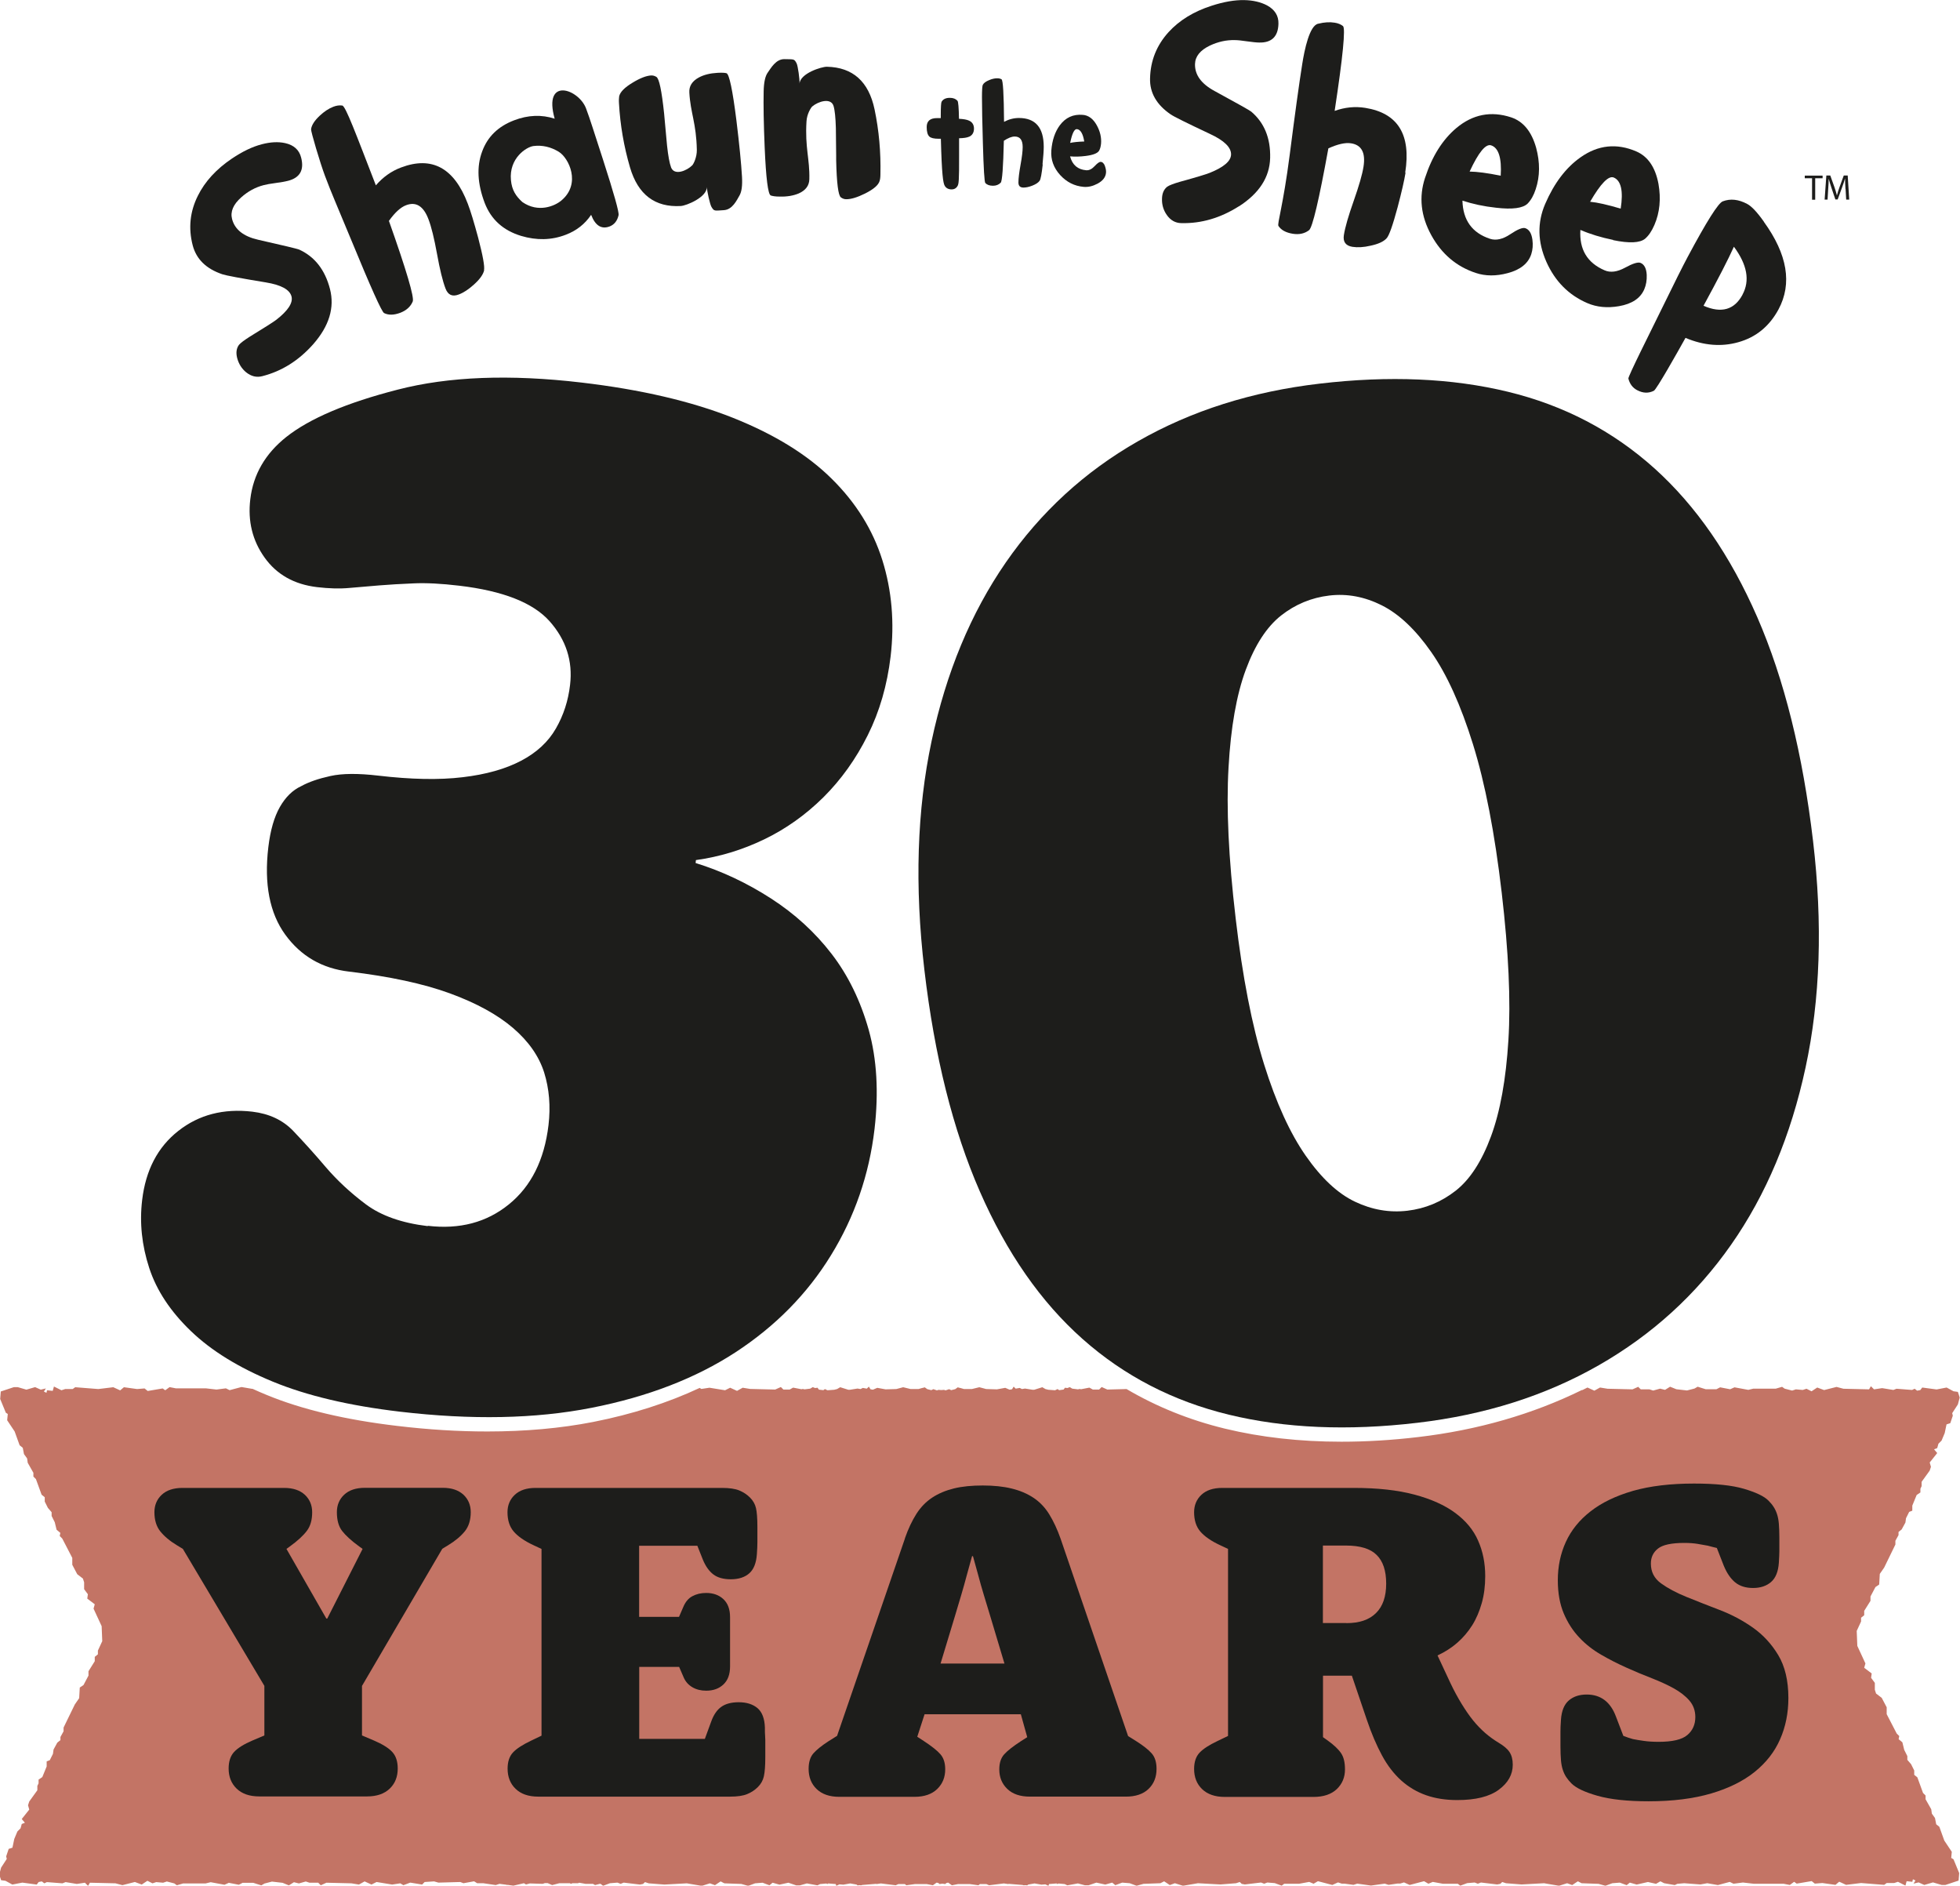<?xml version="1.0" encoding="UTF-8"?><svg id="_レイヤー_2" xmlns="http://www.w3.org/2000/svg" viewBox="0 0 193.57 186.18"><defs><style>.cls-1{fill:#1d1d1b;}.cls-2{fill:#c37465;}</style></defs><g id="F"><path class="cls-2" d="M192.7,183.46l.06-.62-.74-1.11-.49-1.36-.31-.25-.12-.62-.31-.43-.06-.43-.56-.99v-.37l-.25-.25-.56-1.54-.31-.25v-.43l-.31-.62-.37-.43v-.37l-.31-.62-.18-.74-.37-.31.06-.31-.25-.25-.99-1.91v-.68l-.49-.93-.56-.43-.12-.37v-.68l-.37-.5.06-.43-.74-.56.12-.43-.8-1.73-.06-1.48.43-.93v-.37l.31-.25v-.43l.62-.99v-.43l.49-.93.37-.25.06-1.05.43-.62,1.11-2.28v-.37l.31-.56v-.31l.31-.25.37-.68.06-.43.31-.62.31-.12v-.5l.43-1.05.37-.25v-.37l.12-.25v-.43l.8-1.11.12-.37-.12-.43.74-.93-.31-.37.31-.12.12-.43.31-.31.31-.74.18-.86.37-.12.25-.74-.06-.25.56-.86.18-.68-.18-.56-.43-.06-.68-.37-.99.19-1.42-.19-.19.25-.31.06-.25-.19-.25.12-1.54-.12-.31.12-1.11-.18-.8.12-.31-.31-.18.31-2.53-.06-.68-.18-1.23.31-.68-.25-.56.37-.5-.25-.37.12-.68-.06-.37.12-.74-.19-.25-.18-.62.18h-2.22l-.5.12-1.36-.25-.43.19-.99-.19-.37.19h-1.05l-.8-.25-.31.18-.74.19-1.05-.12-.62-.25-.5.31-.49-.12-.68.19-.37-.12h-.86l-.25-.25-.56.25-2.47-.06-.74-.12-.56.31-.68-.31-.5.25h-.06c-4.85,2.38-10.27,3.95-16.15,4.64-2.61.31-5.15.46-7.59.46-4.1,0-7.95-.43-11.5-1.29-3.5-.85-6.75-2.16-9.72-3.91l-1.9.05-.56-.25-.25.25h-.62l-.34-.19-.83.16-.12-.03-.18.04-.56-.07-.25-.15-.23.09-.24-.03-.14.18h0s-.44.06-.44.06l-.15-.11-.25.12-.67-.05-.28-.07-.31-.18-.8.25h-.16l-.75-.12-.3.05-.22-.11-.4.07-.2-.2-.16.26-.21.04h-.04s-.42-.18-.42-.18l-.82.15-1.02-.03h0s-.04,0-.04,0h0l-.68-.18-.74.18h-.77l-.38-.11h-.03s0,0,0,0l-.21-.06-.25.18-.4.1-.2-.1-.35.12-.16-.05-.27.02-.27-.02-.16.05-.35-.12-.2.1-.4-.1-.25-.18-.21.06h0s-.03,0-.03,0l-.38.11h-.77l-.74-.18-.68.18h-.04s-1.02.03-1.02.03l-.82-.15-.42.18h-.04s-.21-.04-.21-.04l-.16-.26-.2.2-.4-.07-.22.11-.3-.05-.75.12h-.16l-.8-.25-.31.18-.28.07-.67.05-.25-.12-.15.11-.44-.05h0s-.14-.19-.14-.19l-.24.03-.23-.09-.25.15-.56.07-.18-.04-.12.03-.83-.16-.34.19h-.62l-.25-.25-.56.25-2.47-.06-.74-.12-.56.31-.68-.31-.5.25-1.54-.25-.8.12-.17-.1c-3.14,1.47-6.66,2.6-10.52,3.36-3.22.63-6.72.94-10.45.94-2.84,0-5.81-.18-8.9-.55-5.1-.6-9.45-1.63-12.92-3.07-.47-.19-.92-.39-1.36-.59h-.05s-1.05-.18-1.05-.18l-1.17.31-.37-.18-.93.12-1.05-.12h-2.96l-.62-.12-.43.31-.25-.18-1.48.25-.31-.25-.74.06-1.3-.18-.37.31-.68-.31-1.48.18-2.28-.18-.25.18h-.74l-.37.12-.74-.37-.12.43-.56-.06-.06.25-.25-.12.19-.31-.5.12-.56-.25-.86.25-.86-.25h-.37l-1.3.43-.06.74.56,1.36.19.12-.06.62.74,1.11.49,1.36.31.25.12.62.31.43.06.43.56.99v.37l.25.25.56,1.54.31.25v.43l.31.62.37.43v.37l.31.62.18.74.37.31-.06.31.25.25.99,1.91v.68l.49.93.56.43.12.37v.68l.37.5-.06.43.74.56-.12.43.8,1.73.06,1.48-.43.93v.37l-.31.25v.43l-.62.99v.43l-.49.93-.37.25-.06,1.05-.43.62-1.11,2.28v.37l-.31.56v.31l-.31.25-.37.68-.06.43-.31.62-.31.12v.5l-.43,1.05-.37.25v.37l-.12.25v.43l-.8,1.11-.12.37.12.43-.74.93.31.37-.31.12-.12.43-.31.31-.31.74-.18.86-.37.12-.25.74.06.25-.56.86-.18.68.18.56.43.06.68.37.99-.19,1.42.19.19-.25.31-.06.25.19.25-.12,1.54.12.31-.12,1.11.18.8-.12.31.31.18-.31,2.53.06.68.18,1.23-.31.68.25.56-.37.5.25.37-.12.68.06.37-.12.74.19.25.18.62-.18h2.22l.5-.12,1.36.25.43-.19.99.19.37-.19h1.05l.8.25.31-.18.74-.19,1.05.12.62.25.5-.31.49.12.68-.19.37.12h.86l.25.25.56-.25,2.47.06.74.12.56-.31.68.31.5-.25,1.54.25.8-.12.31.18.68-.25,1.17.19.25-.25.93-.06.43.12,2.16-.06.31.12,1.05-.19.31.19h.6l1.23.18.37-.12.69.09.08.03.02-.02.58.08,1.04-.24.21.12.38-.1,1.27.04.21-.07h.24s.04,0,.04,0l.44.19.71-.18h1.04l.11.06.14-.06h.56l.11-.05.62.11h.74l.21.12.46-.12h.08l.25.19.68-.25.74-.06.31.12.31-.12,1.6.19.31-.06.19-.18.37.12,1.54.12,2.22-.12,1.48.25.8-.25.5.18.56-.37.37.19,1.67.06.68.19.68-.25.74-.06.68.25.31-.25.68.19.88-.19.77.26h.37l.68-.19h.02s.99.18.99.18h.04s0,0,0,0h.02s.18-.09.18-.09l.08-.03.57-.05.21.05-.03-.06.78.06.05.18.31-.15.39.03.68-.12h0l.62.11.1.08.23-.02.1.02.15-.04,1.35-.11.05.02.43-.06,1.46.18.27-.12h.63l.15.12.87-.12h1.13l.62.12.37-.26.15.03.15.11.27-.04.27.04.15-.11.15-.03.37.26.62-.12h1.13l.87.12.15-.12h.63l.27.12,1.46-.18.43.06.05-.02,1.35.11.15.04.1-.02.23.02.1-.08.62-.11.68.12.39-.03.31.15.05-.18.78-.06-.03.06.21-.05.57.05.08.03.18.09h.02s0,0,0,0h.04s.99-.18.99-.18h.02s.68.18.68.18h.37l.77-.26.88.19.68-.19.31.25.68-.25.74.06.68.25.68-.19,1.67-.06.37-.19.56.37.5-.18.8.25,1.48-.25,2.22.12,1.54-.12.37-.12.19.18.31.06,1.6-.19.31.12.31-.12.74.06.68.25.25-.19h1.48l.99-.18.43.18.43-.25,1.42.37.56-.25.37.12h.27s.89.12.89.12l.37-.12,1.36.19h0s0,0,0,0l1.36-.19.37.12.89-.13h.27s.37-.11.37-.11l.56.25,1.42-.37.43.25.43-.18.99.18h1.48l.25.19.68-.25.74-.06.31.12.31-.12,1.6.19.31-.06.19-.18.37.12,1.54.12,2.22-.12,1.48.25.8-.25.5.18.56-.37.37.19,1.67.06.68.19.68-.25.74-.06.68.25.31-.25.68.19,1.11-.25.8.18.43-.25.37.19,1.05.18.25-.12.68-.06,1.6.12.68-.12,1.05.18,1.17-.31.37.18.93-.12,1.05.12h2.96l.62.12.43-.31.25.18,1.48-.25.31.25.74-.06,1.3.18.37-.31.68.31,1.48-.18,2.28.18.25-.18h.74l.37-.12.74.37.12-.43.56.06.06-.25.25.12-.19.31.5-.12.56.25.86-.25.86.25h.37l1.3-.43.06-.74-.56-1.36-.19-.12Z"/><path class="cls-1" d="M42.25,121.03c3.14.37,5.81-.33,8.01-2.12,2.2-1.78,3.5-4.39,3.91-7.82.22-1.86.07-3.6-.43-5.2-.51-1.6-1.53-3.07-3.07-4.39-1.54-1.32-3.62-2.46-6.24-3.42-2.63-.96-5.95-1.67-9.97-2.15-2.65-.31-4.75-1.53-6.29-3.65-1.54-2.12-2.1-5-1.67-8.63.2-1.67.58-2.99,1.14-3.97s1.26-1.67,2.11-2.06c.74-.41,1.7-.74,2.88-1,1.17-.26,2.74-.27,4.71-.04,3.24.38,6.02.44,8.34.16,2.32-.27,4.25-.82,5.79-1.63,1.54-.81,2.68-1.87,3.43-3.18.75-1.3,1.22-2.74,1.4-4.31.28-2.36-.4-4.45-2.02-6.28-1.63-1.83-4.6-3-8.92-3.51-1.77-.21-3.28-.29-4.53-.23-1.25.05-2.38.12-3.38.2-1.01.08-1.99.17-2.94.25-.96.09-2.02.06-3.2-.08-2.26-.27-3.98-1.24-5.18-2.92-1.2-1.68-1.67-3.6-1.41-5.76.29-2.45,1.48-4.5,3.56-6.15,2.3-1.82,5.97-3.38,11-4.67,5.03-1.3,11.08-1.53,18.14-.7,5.89.69,10.88,1.86,14.96,3.48,4.09,1.63,7.34,3.63,9.74,6,2.41,2.37,4.08,5.06,5.02,8.05.94,3,1.21,6.17.82,9.5-.34,2.85-1.09,5.45-2.26,7.79-1.17,2.35-2.63,4.39-4.38,6.13-1.75,1.73-3.7,3.12-5.86,4.16-2.16,1.04-4.41,1.72-6.73,2.04l-.03.29c2.59.8,5.07,1.97,7.43,3.49,2.36,1.52,4.36,3.35,6,5.48,1.64,2.13,2.86,4.64,3.67,7.52.8,2.88.99,6.14.57,9.77-.53,4.52-1.97,8.68-4.31,12.48-2.34,3.81-5.48,6.99-9.41,9.56-3.94,2.57-8.68,4.4-14.23,5.49-5.55,1.09-11.86,1.21-18.93.38-5.01-.59-9.19-1.58-12.56-2.97-3.37-1.39-6.06-3.05-8.07-4.98-2.01-1.93-3.39-4-4.12-6.23-.73-2.23-.97-4.47-.7-6.72.35-2.94,1.53-5.22,3.57-6.82,2.03-1.6,4.47-2.23,7.31-1.9,1.67.2,3.01.83,4.03,1.89,1.02,1.07,2.1,2.26,3.23,3.59,1.14,1.33,2.46,2.55,3.97,3.68,1.51,1.12,3.54,1.83,6.09,2.14Z"/><path class="cls-1" d="M91.29,95.74c-.97-8.25-.73-15.76.71-22.55,1.44-6.79,3.89-12.67,7.33-17.65,3.45-4.98,7.8-8.98,13.07-11.98,5.27-3.01,11.24-4.9,17.92-5.68,6.87-.81,13.07-.54,18.6.8,5.53,1.34,10.35,3.86,14.47,7.56,4.11,3.7,7.5,8.6,10.16,14.7,2.66,6.11,4.49,13.48,5.51,22.12.96,8.15.71,15.59-.74,22.33-1.45,6.74-3.9,12.57-7.35,17.5-3.45,4.93-7.81,8.9-13.08,11.91-5.27,3.01-11.24,4.9-17.92,5.68-6.87.81-13.07.54-18.6-.8s-10.35-3.83-14.46-7.48c-4.11-3.65-7.49-8.5-10.14-14.56-2.65-6.06-4.48-13.36-5.48-21.9ZM122.03,90.64c.68,5.82,1.62,10.63,2.81,14.44,1.19,3.81,2.57,6.82,4.12,9.04,1.55,2.22,3.17,3.73,4.86,4.53,1.68.8,3.41,1.1,5.18.89,1.77-.21,3.35-.87,4.77-1.98,1.41-1.11,2.57-2.9,3.48-5.36.91-2.46,1.48-5.62,1.72-9.5.24-3.88.02-8.72-.66-14.55-.69-5.92-1.64-10.81-2.84-14.67-1.2-3.86-2.58-6.9-4.13-9.11-1.55-2.22-3.18-3.75-4.87-4.6-1.69-.85-3.42-1.18-5.19-.97s-3.36.87-4.77,1.98c-1.41,1.12-2.57,2.9-3.48,5.36-.91,2.46-1.48,5.67-1.7,9.65-.23,3.98,0,8.92.7,14.84Z"/><path class="cls-1" d="M28.42,17.86c-.27.07-.67.14-1.2.21-.53.07-.92.14-1.18.21-.81.21-1.55.61-2.21,1.2-.8.71-1.1,1.42-.91,2.15.27,1.03,1.12,1.71,2.57,2.04,2.51.57,3.86.89,4.05.97,1.54.7,2.56,2,3.05,3.9.47,1.84-.08,3.65-1.66,5.45-1.43,1.61-3.1,2.66-5.02,3.15-.57.15-1.1.02-1.6-.38-.44-.36-.74-.84-.89-1.42-.13-.52-.07-.95.18-1.29.16-.19.52-.46,1.07-.81,1.42-.87,2.29-1.42,2.61-1.66,1.17-.91,1.67-1.68,1.51-2.31-.18-.68-1.02-1.14-2.55-1.39-2.5-.41-3.93-.68-4.28-.8-1.6-.54-2.57-1.49-2.93-2.86-.44-1.7-.27-3.33.51-4.89.7-1.41,1.82-2.63,3.36-3.67,1.04-.7,2.03-1.18,2.97-1.42.85-.22,1.61-.26,2.29-.11.86.19,1.39.67,1.58,1.43.32,1.23-.12,2-1.32,2.3Z"/><path class="cls-1" d="M47.82,26.67c-.1.44-.44.91-1.02,1.43-.52.47-1.02.8-1.5.98-.63.24-1.06.04-1.3-.59-.28-.73-.56-1.87-.84-3.42-.28-1.54-.56-2.68-.84-3.41-.49-1.31-1.23-1.77-2.21-1.4-.54.2-1.11.72-1.7,1.55,1.74,4.91,2.52,7.56,2.35,7.96-.22.52-.63.88-1.22,1.11-.64.24-1.17.25-1.61.03-.23-.12-1.31-2.52-3.24-7.21-1.56-3.77-1.9-4.49-2.59-6.32-.5-1.33-1.4-4.39-1.38-4.62.06-.42.35-.86.85-1.33.45-.42.9-.72,1.35-.89.31-.12.6-.16.88-.12.33.04,1.35,2.8,3.32,7.88.7-.81,1.52-1.4,2.48-1.76,3.06-1.16,5.26.04,6.6,3.58.27.7.61,1.82,1.02,3.34.47,1.79.66,2.86.58,3.21Z"/><path class="cls-1" d="M55.19,14.99c-.8-.49-1.64-.68-2.51-.57-.69.09-2.42,1.19-2.22,3.36.09,1,.5,1.6,1.13,2.17,1.57,1.09,3.2.4,3.86-.16,1.97-1.66.72-4.2-.26-4.8ZM61.09,21.25c-.13.56-.42.93-.89,1.11-.8.3-1.41-.08-1.82-1.15-.61.91-1.45,1.57-2.51,1.97-1.4.54-2.87.57-4.41.11-1.77-.54-2.96-1.62-3.59-3.25-.72-1.9-.81-3.6-.25-5.09.53-1.45,1.58-2.47,3.15-3.07,1.38-.53,2.72-.58,4.01-.16-1.17-4.17,2.38-2.94,3.1-1.01.42,1.12.73,2.16,1.68,5.07,1.08,3.35,1.59,5.17,1.53,5.46Z"/><path class="cls-1" d="M73.04,19.29c-.28.48-.7,1.41-1.55,1.46-.95.06-.96.12-1.23-.33-.14-.23-.44-1.55-.45-1.96.02,1.02-2.03,1.85-2.57,1.88-2.55.15-4.23-1.12-5.02-3.81-.6-2.05-.97-4.17-1.09-6.35-.02-.29,0-.51.02-.67.09-.42.53-.87,1.33-1.35.74-.45,1.34-.68,1.82-.71.18-.01.36.04.52.14.28.15.53,1.36.77,3.63l.04.45c.06.6.14,1.5.25,2.72.11,1.01.24,1.72.4,2.15.33.82,1.54.33,2.09-.22.12-.12.46-.79.45-1.51-.05-2.65-.63-3.66-.74-5.67-.04-.64.28-1.13.94-1.49.5-.27,1.12-.42,1.85-.46.42-.02.72-.01.88.04.27.09.6,1.64.98,4.67.29,2.36.47,4.21.55,5.55.05.87-.03,1.48-.25,1.86Z"/><path class="cls-1" d="M86.95,17.21c0,.29-.03.51-.08.66-.12.41-.6.82-1.44,1.24-.77.38-1.39.57-1.87.56-.19,0-.36-.07-.51-.18-.26-.17-.42-1.4-.47-3.68v-.45c-.01-.6-.02-1.51-.03-2.73-.03-1.01-.1-1.74-.23-2.17-.26-.84-1.51-.45-2.1.05-.13.11-.53.74-.57,1.47-.16,2.64.33,3.7.28,5.71-.01.64-.37,1.11-1.05,1.41-.52.22-1.15.33-1.88.31-.42,0-.71-.05-.88-.11-.27-.11-.47-1.69-.6-4.73-.1-2.38-.13-4.23-.1-5.57.02-.87.15-1.48.4-1.83.32-.45.81-1.35,1.66-1.33.95.02.96-.04,1.2.43.12.24.31,1.58.28,1.99.07-1.02,2.18-1.68,2.71-1.67,2.56.06,4.12,1.46,4.7,4.2.44,2.1.63,4.24.58,6.42Z"/><path class="cls-1" d="M95.7,13.5c-.2.09-.52.14-.98.15v1.74c.01,2.48-.04,2.75-.14,2.95-.13.24-.33.36-.6.36-.31,0-.54-.12-.68-.36-.16-.28-.29-1.11-.38-4.64h-.21c-.46,0-.77-.07-.93-.22-.17-.16-.26-.47-.26-.94,0-.59.34-.88,1.03-.88.08,0,.2,0,.36,0v-.24c0-.82.03-1.28.08-1.37.15-.26.42-.39.82-.39.33,0,.58.1.75.29.08.09.13.68.15,1.78.45.02.78.08.99.18.32.14.49.41.49.79s-.16.66-.48.8Z"/><path class="cls-1" d="M102.98,16.24c-.1.92-.2,1.45-.3,1.6-.12.18-.37.35-.73.49-.33.13-.62.19-.87.19-.34,0-.5-.17-.5-.5,0-.39.07-.97.21-1.75.14-.77.21-1.35.21-1.75,0-.7-.26-1.04-.79-1.04-.29,0-.65.14-1.07.42-.06,2.6-.16,3.98-.31,4.14-.2.2-.45.3-.76.3-.34,0-.59-.09-.76-.27-.09-.1-.17-1.41-.24-3.94-.06-2.04-.09-3.55-.09-4.53,0-.71.03-1.12.08-1.22.1-.19.31-.34.63-.47.28-.12.55-.18.79-.18.17,0,.31.03.43.1.15.08.23,1.48.25,4.2.47-.25.96-.38,1.47-.38,1.63,0,2.45.95,2.45,2.84,0,.38-.04.96-.12,1.74Z"/><path class="cls-1" d="M109.13,16.4c-.1-.27-.25-.41-.43-.42-.13,0-.32.13-.59.42-.27.29-.54.43-.83.41-.84-.07-1.37-.52-1.6-1.37.48.04.99.03,1.53-.04.73-.09,1.17-.26,1.33-.51.11-.18.17-.42.2-.71.05-.6-.09-1.2-.41-1.79-.36-.66-.83-1.01-1.4-1.05-.95-.08-1.7.27-2.27,1.04-.47.64-.75,1.47-.83,2.47-.07.9.22,1.71.87,2.43.64.7,1.41,1.09,2.32,1.17.45.04.91-.07,1.38-.32.52-.28.79-.64.83-1.07.02-.2-.02-.42-.1-.64ZM106.35,12.75c.35.03.6.43.73,1.22-.6.02-1.07.07-1.39.14.19-.93.41-1.38.66-1.36Z"/><path class="cls-1" d="M159.31,23.71c1.6.33,2.65.28,3.16-.14.36-.31.66-.76.92-1.36.53-1.23.66-2.58.4-4.06-.31-1.64-1.04-2.7-2.19-3.2-1.93-.83-3.77-.64-5.5.58-1.45,1.02-2.61,2.55-3.5,4.61-.79,1.84-.75,3.74.12,5.71.86,1.93,2.21,3.29,4.05,4.08.93.4,1.97.5,3.12.3,1.28-.22,2.12-.78,2.5-1.67.18-.42.26-.89.24-1.41-.03-.63-.23-1.03-.6-1.19-.26-.11-.77.05-1.54.47-.77.42-1.45.51-2.02.26-1.72-.74-2.51-2.07-2.39-3.99.97.42,2.06.75,3.24.99ZM159.38,17.53c.72.31.95,1.33.68,3.07-1.28-.38-2.29-.61-3.02-.68,1.05-1.81,1.83-2.61,2.34-2.39Z"/><path class="cls-1" d="M122.35,20.37c-1.81,1.15-3.71,1.71-5.69,1.66-.59-.01-1.07-.29-1.43-.81-.33-.47-.49-1.01-.47-1.6.01-.54.19-.93.52-1.19.21-.14.63-.3,1.25-.48,1.6-.44,2.59-.74,2.96-.89,1.38-.56,2.07-1.15,2.09-1.8.02-.7-.67-1.38-2.07-2.03-2.29-1.08-3.59-1.72-3.9-1.94-1.39-.95-2.07-2.14-2.03-3.55.04-1.75.65-3.27,1.83-4.57,1.06-1.16,2.47-2.03,4.24-2.6,1.2-.39,2.28-.58,3.25-.56.87.02,1.62.2,2.23.52.77.42,1.15,1.02,1.13,1.81-.03,1.27-.67,1.89-1.9,1.86-.28,0-.68-.05-1.21-.12-.53-.08-.93-.12-1.2-.12-.84-.02-1.65.16-2.46.54-.96.46-1.45,1.07-1.47,1.82-.03,1.06.61,1.95,1.92,2.66,2.26,1.23,3.47,1.91,3.63,2.04,1.29,1.09,1.92,2.62,1.87,4.58-.05,1.9-1.08,3.49-3.09,4.78Z"/><path class="cls-1" d="M138.81,17.06c-.12.74-.38,1.88-.78,3.4-.48,1.78-.84,2.81-1.09,3.07-.3.33-.83.57-1.59.73-.68.16-1.28.19-1.79.11-.66-.11-.94-.49-.84-1.15.12-.78.45-1.9.97-3.38.52-1.48.85-2.61.97-3.38.22-1.38-.19-2.15-1.23-2.31-.57-.09-1.32.08-2.24.5-.93,5.12-1.57,7.82-1.91,8.08-.45.34-.98.45-1.61.35-.67-.11-1.14-.36-1.41-.77-.14-.22.46-1.98,1.11-7.01.52-4.05.93-7.04,1.24-8.98.22-1.4.72-3.84,1.59-3.98.6-.15,1.13-.18,1.61-.1.33.05.6.16.82.33.27.2,0,2.99-.82,8.38,1.01-.36,2.01-.46,3.02-.3,3.23.52,4.54,2.64,3.95,6.39Z"/><path class="cls-1" d="M174.21,21.9c-.67-.95-1.22-1.53-1.65-1.76-.86-.46-1.66-.55-2.42-.26-.44.16-1.59,1.98-3.46,5.48-.51.95-1.31,2.56-2.41,4.81-1.34,2.73-3.51,7.04-3.45,7.21.13.52.42.91.86,1.14.58.31,1.13.33,1.66.06.26-.13,2.32-3.78,3.12-5.22,1.8.76,3.54.9,5.21.43,1.76-.49,3.08-1.58,3.98-3.25,1.36-2.54.88-5.42-1.45-8.64ZM172.09,29.1c-.8,1.49-2.08,1.86-3.85,1.09,1.46-2.68,2.46-4.62,3-5.83,1.31,1.77,1.6,3.34.85,4.73Z"/><path class="cls-1" d="M150.87,20.1c.33-.34.6-.81.8-1.43.42-1.27.43-2.63.04-4.08-.45-1.6-1.27-2.6-2.46-3-2-.66-3.81-.3-5.43,1.06-1.35,1.14-2.38,2.77-3.08,4.9-.63,1.9-.42,3.79.62,5.68,1.02,1.85,2.48,3.09,4.39,3.72.96.32,2.01.32,3.14.02,1.26-.33,2.04-.96,2.34-1.88.14-.43.18-.91.11-1.43-.09-.63-.32-1-.7-1.13-.26-.09-.76.11-1.49.6-.73.49-1.4.64-1.99.45-1.77-.58-2.68-1.84-2.73-3.77,1.01.33,2.11.57,3.32.7,1.62.19,2.66.05,3.13-.42ZM147.26,14.35c.74.24,1.06,1.25.95,3-1.31-.27-2.34-.4-3.07-.41.88-1.9,1.59-2.76,2.12-2.59Z"/><path class="cls-1" d="M178.96,17.6h-.72v-.26h1.76v.26h-.73v2.12h-.31v-2.12Z"/><path class="cls-1" d="M182.26,18.67c-.02-.33-.04-.73-.04-1.03h-.01c-.08.28-.18.58-.3.9l-.42,1.15h-.23l-.38-1.13c-.11-.34-.21-.64-.28-.92h0c0,.3-.02.7-.05,1.05l-.06,1.02h-.29l.17-2.38h.39l.41,1.15c.1.29.18.55.24.8h.01c.06-.24.14-.5.25-.8l.42-1.15h.39l.15,2.38h-.3l-.06-1.04Z"/><path class="cls-1" d="M26.12,166.47l-8.06-13.54-.59-.36c-.7-.42-1.24-.88-1.63-1.36-.39-.48-.59-1.12-.59-1.9,0-.69.24-1.27.72-1.72.48-.45,1.16-.68,2.04-.68h10.06c.88,0,1.55.23,2.04.68.48.45.72,1.03.72,1.72,0,.76-.17,1.37-.52,1.83-.35.47-.91.99-1.7,1.56l-.32.23,3.94,6.88h.09l3.49-6.88-.32-.23c-.79-.57-1.35-1.09-1.7-1.54-.35-.45-.52-1.07-.52-1.86,0-.69.24-1.27.72-1.72.48-.45,1.16-.68,2.04-.68h7.7c.88,0,1.55.23,2.04.68.48.45.72,1.03.72,1.72,0,.79-.2,1.42-.59,1.9-.39.48-.94.94-1.63,1.36l-.59.36-7.93,13.54v4.89l1.18.5c.84.36,1.45.74,1.81,1.13.36.39.54.94.54,1.63,0,.82-.26,1.48-.79,1.99-.53.51-1.28.77-2.24.77h-10.64c-.97,0-1.71-.26-2.24-.77-.53-.51-.79-1.18-.79-1.99,0-.69.18-1.24.54-1.63.36-.39.97-.77,1.81-1.13l1.18-.5v-4.89Z"/><path class="cls-1" d="M53.47,152.93l-.77-.36c-.91-.42-1.56-.88-1.97-1.36-.41-.48-.61-1.12-.61-1.9,0-.69.24-1.27.72-1.72.48-.45,1.16-.68,2.04-.68h18.43c.72,0,1.29.08,1.7.25.41.17.76.4,1.06.7.3.3.5.65.59,1.04.09.39.14,1.01.14,1.86v1.52c0,.32-.02.7-.05,1.16-.06.88-.31,1.51-.75,1.9-.44.39-1.05.59-1.83.59-.72,0-1.3-.16-1.72-.48-.42-.32-.77-.81-1.04-1.47l-.54-1.36h-5.75v7.02h3.94l.41-.95c.21-.51.51-.88.91-1.09.39-.21.84-.32,1.36-.32.69,0,1.26.2,1.7.61.44.41.66,1,.66,1.79v4.85c0,.79-.22,1.38-.66,1.79-.44.41-1,.61-1.7.61-.51,0-.97-.11-1.36-.34-.39-.23-.68-.55-.86-.97l-.45-1.04h-3.94v7.11h6.48l.63-1.72c.24-.66.57-1.15,1-1.45.42-.3,1-.45,1.72-.45.78,0,1.4.2,1.86.59.45.39.69,1.03.72,1.9,0,.36,0,.63.02.79.01.17.02.32.02.45v1.7c0,.85-.05,1.47-.14,1.88-.09.41-.29.76-.59,1.06-.3.3-.66.54-1.06.7-.41.17-.97.25-1.7.25h-18.93c-.97,0-1.71-.26-2.24-.77-.53-.51-.79-1.18-.79-1.99,0-.69.18-1.23.54-1.61.36-.38.95-.76,1.77-1.15l1.04-.5v-18.43Z"/><path class="cls-1" d="M89.37,151.88c.33-.94.71-1.74,1.13-2.4.42-.66.94-1.2,1.56-1.61.62-.41,1.34-.71,2.15-.91.82-.2,1.77-.29,2.85-.29s2.04.1,2.85.3c.82.2,1.53.5,2.15.91.62.41,1.14.95,1.56,1.63.42.68.8,1.49,1.13,2.43l6.66,19.47.86.54c.66.42,1.15.81,1.47,1.17.32.36.48.87.48,1.53,0,.81-.26,1.47-.79,1.98-.53.51-1.28.76-2.24.76h-9.47c-.97,0-1.71-.25-2.24-.76-.53-.51-.79-1.15-.79-1.93,0-.63.16-1.12.48-1.48.32-.36.87-.79,1.65-1.3l.63-.4-.63-2.26h-9.51l-.72,2.22.63.41c.78.51,1.34.95,1.65,1.31.32.36.48.86.48,1.49,0,.79-.26,1.43-.79,1.95-.53.51-1.28.77-2.24.77h-7.43c-.97,0-1.71-.26-2.24-.77-.53-.51-.79-1.18-.79-1.99,0-.66.16-1.18.48-1.54.32-.36.81-.75,1.47-1.18l.86-.54,6.7-19.48ZM99.2,164.25l-1.4-4.67c-.21-.69-.42-1.39-.63-2.08-.21-.69-.39-1.33-.54-1.9-.18-.66-.36-1.31-.54-1.95h-.09c-.18.63-.36,1.28-.54,1.95-.15.57-.33,1.22-.54,1.92-.21.71-.42,1.41-.63,2.11l-1.4,4.62h6.34Z"/><path class="cls-1" d="M121.28,152.93l-.77-.36c-.91-.42-1.56-.88-1.97-1.36-.41-.48-.61-1.12-.61-1.9,0-.69.24-1.27.72-1.72.48-.45,1.16-.68,2.04-.68h13.04c2.32,0,4.31.22,5.96.66,1.65.44,2.99,1.04,4.03,1.81,1.04.77,1.8,1.68,2.26,2.74.47,1.06.7,2.22.7,3.49,0,.97-.11,1.86-.34,2.67s-.54,1.55-.95,2.2c-.41.65-.9,1.22-1.47,1.72-.57.5-1.22.91-1.95,1.25l1.27,2.72c.36.76.73,1.44,1.11,2.06.38.62.75,1.16,1.13,1.63.38.47.78.88,1.2,1.25.42.36.86.68,1.31.95.51.3.88.61,1.09.93.21.32.32.73.32,1.25,0,.97-.46,1.79-1.38,2.47-.92.68-2.29,1.02-4.1,1.02-1.15,0-2.17-.16-3.08-.48-.91-.32-1.72-.8-2.45-1.45-.72-.65-1.36-1.47-1.9-2.47s-1.04-2.16-1.49-3.49l-1.49-4.39h-2.85v6.07l.45.32c.63.45,1.08.88,1.34,1.27.26.39.38.92.38,1.59,0,.79-.27,1.43-.81,1.95-.54.51-1.31.77-2.3.77h-8.76c-.96,0-1.71-.26-2.24-.77-.53-.51-.79-1.18-.79-1.99,0-.69.18-1.23.54-1.61.36-.38.95-.76,1.77-1.15l1.04-.5v-18.43ZM132.98,160.26c1.28,0,2.25-.33,2.92-1,.67-.66,1-1.63,1-2.9s-.31-2.21-.94-2.83c-.62-.62-1.63-.93-3.03-.93h-2.28v7.65h2.33Z"/><path class="cls-1" d="M169.56,152.84c-.27-.06-.57-.14-.91-.23-.3-.06-.64-.12-1.02-.18-.38-.06-.81-.09-1.29-.09-1.27,0-2.14.19-2.6.56-.47.37-.7.86-.7,1.48,0,.82.33,1.46,1,1.95.66.48,1.5.93,2.51,1.34,1.01.41,2.11.84,3.28,1.29,1.18.45,2.27,1.03,3.28,1.74,1.01.71,1.85,1.62,2.51,2.72.66,1.1,1,2.51,1,4.23,0,1.48-.27,2.84-.82,4.08-.54,1.24-1.38,2.31-2.51,3.22-1.13.91-2.57,1.62-4.3,2.13-1.74.51-3.8.77-6.18.77-2.08,0-3.76-.18-5.03-.54-1.27-.36-2.13-.77-2.58-1.22-.21-.21-.38-.42-.52-.63-.14-.21-.25-.45-.34-.72-.09-.27-.15-.59-.18-.95-.03-.36-.05-.82-.05-1.36v-1.43c0-.29.01-.69.05-1.2.06-.88.32-1.51.77-1.9.45-.39,1.04-.59,1.77-.59,1.39,0,2.36.73,2.9,2.2l.72,1.88c.3.12.62.23.95.32.3.06.66.12,1.09.18.42.06.91.09,1.45.09,1.36,0,2.3-.22,2.83-.67.53-.45.79-1.04.79-1.78,0-.63-.2-1.18-.59-1.63-.39-.45-.91-.85-1.54-1.2-.63-.35-1.36-.68-2.17-1-.82-.32-1.65-.66-2.49-1.04-.85-.38-1.68-.8-2.49-1.27-.82-.47-1.54-1.03-2.17-1.7-.63-.66-1.15-1.46-1.54-2.38-.39-.92-.59-2.02-.59-3.28,0-1.36.26-2.62.79-3.78.53-1.16,1.34-2.17,2.45-3.03,1.1-.86,2.5-1.53,4.19-2.02,1.69-.48,3.7-.72,6.02-.72,2.11,0,3.76.17,4.94.52,1.18.35,1.98.73,2.4,1.15.21.21.39.42.52.63.14.21.25.45.34.72.09.27.15.59.18.95.03.36.05.82.05,1.36v1.36c0,.24-.02.62-.05,1.13-.06.88-.32,1.51-.77,1.9-.45.39-1.04.59-1.77.59s-1.31-.18-1.77-.55c-.45-.37-.83-.92-1.13-1.65l-.68-1.74Z"/></g></svg>